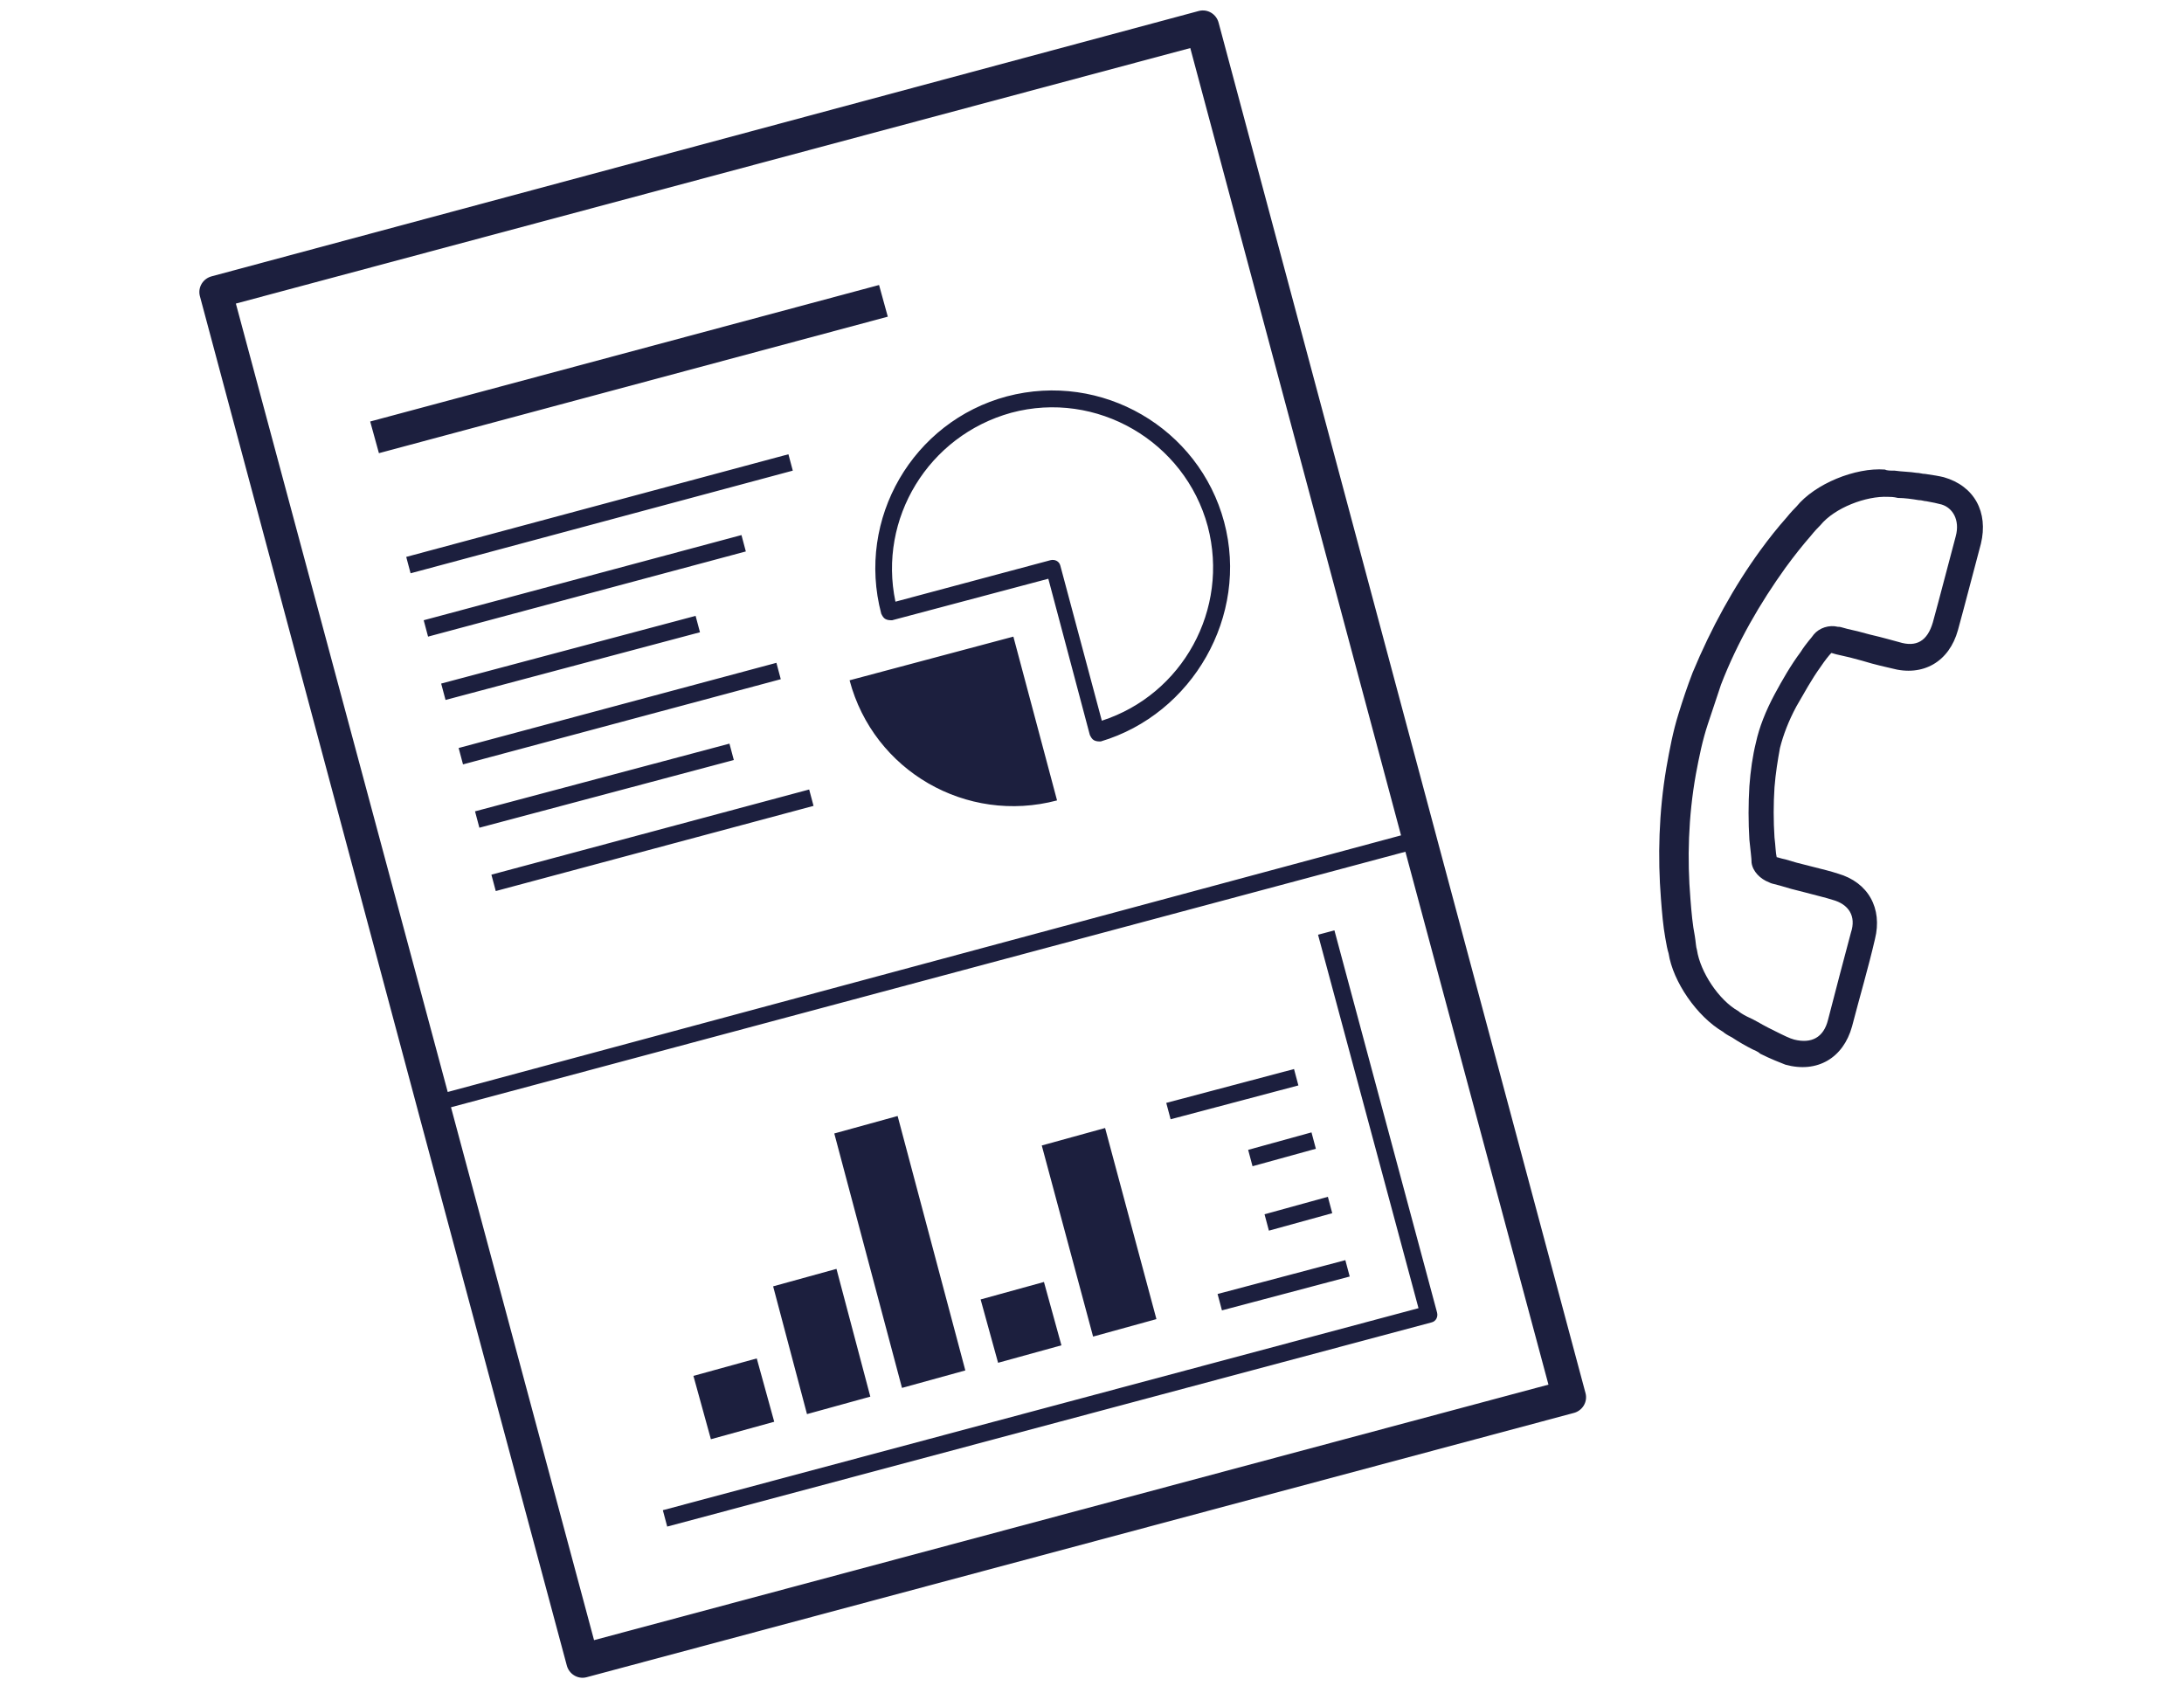 <?xml version="1.0" encoding="utf-8"?>
<!-- Generator: Adobe Illustrator 22.0.1, SVG Export Plug-In . SVG Version: 6.00 Build 0)  -->
<svg xmlns="http://www.w3.org/2000/svg" xmlns:xlink="http://www.w3.org/1999/xlink" version="1.1" id="Layer_2" x="0px" y="0px" viewBox="0 22 200 155" style="enable-background:new 0 0 200 200;" xml:space="preserve">
<style type="text/css">
	.st0{fill:#1C1F3E;}
</style>
<g>
	<g>
		<path class="st0" d="M178,65.7c-0.4-0.1-1-0.2-1.7-0.3c-0.3,0-0.5-0.1-0.8-0.1c-0.6-0.1-1.3-0.1-2-0.2c-0.4,0-0.7,0-0.9-0.1    c-2.7-0.2-6.4,1.3-8.1,3.4c-0.1,0.1-0.5,0.5-0.9,1c-0.8,0.9-1.6,1.9-2.4,3c-2.4,3.3-4.5,7.1-6.2,11.2c-0.5,1.3-0.9,2.5-1.3,3.8    c-0.5,1.6-0.8,3.2-1.1,4.9c-0.7,4.1-0.8,8.2-0.5,12c0.1,1.3,0.2,2.5,0.4,3.6c0.1,0.6,0.2,1.1,0.3,1.4c0.4,2.6,2.6,5.8,5,7.2    c0.1,0.1,0.4,0.3,0.8,0.5c0.6,0.4,1.3,0.8,1.9,1.1c0.2,0.1,0.5,0.2,0.7,0.4c1,0.5,1.8,0.8,2.3,1c2.9,0.8,5.3-0.6,6.1-3.5    c0.7-2.7,1.5-5.4,2.1-8c0.7-2.8-0.6-5.2-3.4-6c-0.6-0.2-1.4-0.4-2.6-0.7c-1.2-0.3-1.2-0.3-2.2-0.6c-0.5-0.1-0.7-0.2-0.8-0.2    c-0.1-0.4-0.1-1-0.2-1.8c-0.1-1.5-0.1-3.1,0-4.6c0.1-1.3,0.3-2.5,0.5-3.6c0.3-1.2,0.8-2.5,1.5-3.8c0.7-1.2,1.4-2.5,2.2-3.6    c0.4-0.6,0.8-1.1,1-1.3c0.1,0,0.3,0.1,0.8,0.2c0.9,0.2,0.9,0.2,2,0.5c1.3,0.4,2.3,0.6,2.7,0.7c2.9,0.8,5.3-0.6,6.1-3.5    c0.5-1.8,1.8-6.8,2.1-7.9C182.1,68.9,180.8,66.5,178,65.7z M179.1,71.1c-0.3,1.1-1.6,6.1-2.1,7.9c-0.5,1.7-1.5,2.3-3.1,1.8    c-0.4-0.1-1.4-0.4-2.7-0.7c-1.1-0.3-1.1-0.3-2-0.5c-0.7-0.2-0.7-0.2-0.9-0.2c-0.8-0.2-1.7,0.1-2.2,0.7c-0.2,0.3-0.7,0.8-1.2,1.6    c-0.9,1.2-1.7,2.6-2.4,3.9c-0.8,1.5-1.4,3-1.7,4.4c-0.3,1.2-0.5,2.6-0.6,4c-0.1,1.6-0.1,3.3,0,4.9c0.1,1,0.2,1.7,0.2,2.1    c0.1,0.8,0.8,1.5,1.6,1.8c0.2,0.1,0.2,0.1,1,0.3c1,0.3,1,0.3,2.2,0.6c1.1,0.3,2,0.5,2.6,0.7c1.5,0.4,2.2,1.5,1.7,3    c-0.7,2.6-1.4,5.3-2.1,8c-0.4,1.6-1.5,2.2-3.1,1.8c-0.4-0.1-1-0.4-1.8-0.8c-0.2-0.1-0.4-0.2-0.6-0.3c-0.6-0.3-1.2-0.7-1.9-1    c-0.4-0.2-0.7-0.4-0.8-0.5c-1.8-1-3.5-3.6-3.8-5.6c-0.1-0.3-0.1-0.7-0.2-1.3c-0.2-1-0.3-2.1-0.4-3.4c-0.3-3.6-0.2-7.5,0.5-11.4    c0.3-1.6,0.6-3.1,1.1-4.6c0.4-1.2,0.8-2.4,1.2-3.6c1.5-3.9,3.6-7.5,5.9-10.7c0.8-1.1,1.6-2.1,2.3-2.9c0.4-0.5,0.7-0.8,0.9-1    c1.3-1.6,4.2-2.7,6.2-2.6c0.2,0,0.5,0,0.9,0.1c0.6,0,1.3,0.1,1.9,0.2c0.3,0,0.5,0.1,0.7,0.1c0.6,0.1,1,0.2,1.4,0.3    C178.8,68.5,179.5,69.6,179.1,71.1z M80.5,48.1L33.9,60.6l0.8,2.9L81.3,51L80.5,48.1z M72.2,63.6l-35,9.4l0.4,1.5l35-9.4    L72.2,63.6z M67.9,71l-29.1,7.8l0.4,1.5l29.1-7.8L67.9,71z M63.7,78.4l-23.3,6.2l0.4,1.5l23.3-6.2L63.7,78.4z M66.8,90.1    l-23.3,6.2l0.4,1.5l23.3-6.2L66.8,90.1z M71.1,82.7l-29.1,7.8l0.4,1.5l29.1-7.8L71.1,82.7z M45,102.1l0.4,1.5l29.1-7.8l-0.4-1.5    L45,102.1z M120.7,107.6l9.2,34.2l-69.2,18.5l0.4,1.5l70-18.7c0.4-0.1,0.6-0.5,0.5-0.9l-9.4-35L120.7,107.6z M111.9,142l11.7-3.1    l-0.4-1.5l-11.7,3.1L111.9,142z M115.8,133.2l0.4,1.5l5.8-1.6l-0.4-1.5L115.8,133.2z M114.7,128.8l5.8-1.6l-0.4-1.5l-5.8,1.6    L114.7,128.8z M118.9,121.4l-0.4-1.5l-11.7,3.1l0.4,1.5L118.9,121.4z M131.7,99.2l-0.4-1.5l-19.7-73.6c-0.2-0.8-1-1.3-1.8-1.1    L19.4,47.3c-0.8,0.2-1.3,1-1.1,1.8l19.7,73.6l0.4,1.5l13.5,50.3c0.2,0.8,1,1.3,1.8,1.1l90.4-24.2c0.8-0.2,1.3-1,1.1-1.8    L131.7,99.2z M21.6,49.8l87.4-23.4l19.3,72.1L41,122L21.6,49.8z M54.4,172.2l-13.1-48.8l87.4-23.4l13.1,48.8L54.4,172.2z     M112.1,69.8c-2.3-8.6-11.2-13.8-19.9-11.5c-8.6,2.3-13.8,11.2-11.5,19.9c0.1,0.2,0.2,0.4,0.4,0.5c0.2,0.1,0.4,0.1,0.6,0.1    l14.3-3.8l3.8,14.3c0.1,0.2,0.2,0.4,0.4,0.5c0.2,0.1,0.4,0.1,0.6,0.1l0,0C109.2,87.4,114.4,78.4,112.1,69.8z M100.9,88l-3.8-14.2    c-0.1-0.4-0.5-0.6-0.9-0.5L82,77.1c-1.6-7.6,3-15.2,10.6-17.3c7.8-2.1,15.9,2.6,18,10.4C112.6,77.8,108.3,85.6,100.9,88z     M77.8,84.3C77.8,84.3,77.8,84.4,77.8,84.3c2.2,8.3,10.7,13.2,19,11c0,0,0,0,0,0l-4-15L77.8,84.3z M70.9,152.2l-1.6-5.8l-5.8,1.6    l1.6,5.8L70.9,152.2z M79.7,149.9l-3.1-11.7l-5.8,1.6l3.1,11.7L79.7,149.9z M105.9,142.8l-4.7-17.5l-5.8,1.6l4.7,17.5L105.9,142.8    z M97.2,145.2l-1.6-5.8l-5.8,1.6l1.6,5.8L97.2,145.2z M88.4,147.5l-6.2-23.3l-5.8,1.6l6.2,23.3L88.4,147.5z"/>
	</g>
</g>
</svg>
